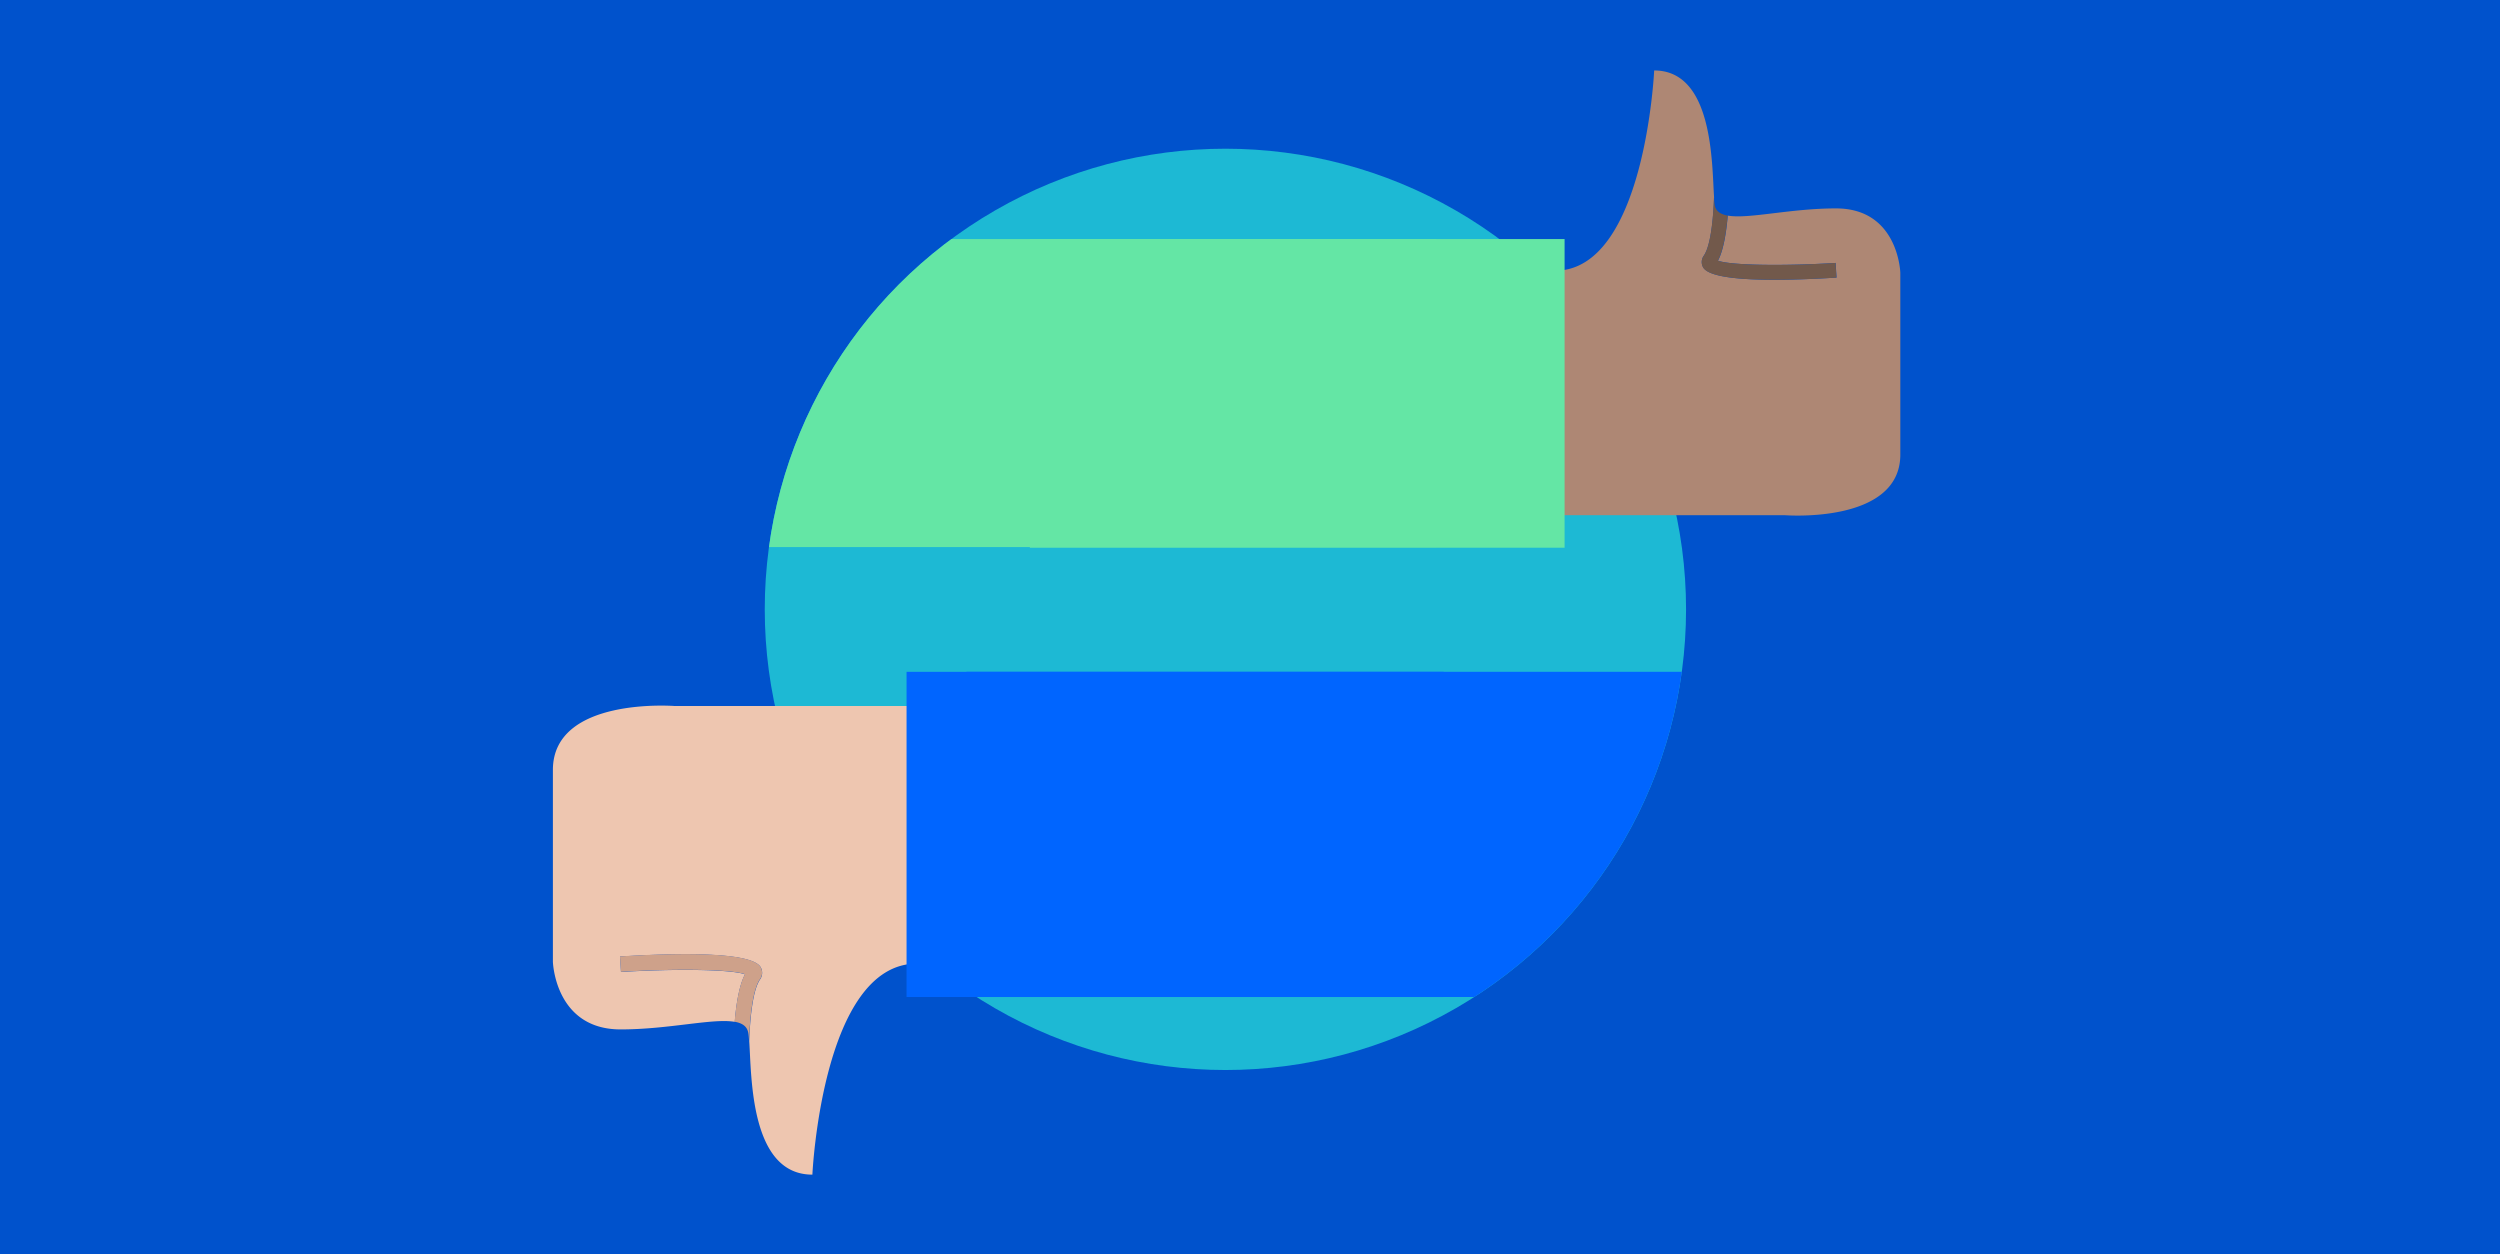 <svg id="Layer_1" data-name="Layer 1" xmlns="http://www.w3.org/2000/svg" xmlns:xlink="http://www.w3.org/1999/xlink" viewBox="0 0 622 312"><defs><style>.cls-1{fill:none;}.cls-2{fill:#0052cc;}.cls-3{clip-path:url(#clip-path);}.cls-4{fill:#1db9d4;}.cls-5{fill:#0065ff;}.cls-6{fill:#64e6a5;}.cls-7{fill:#72594b;}.cls-8{fill:#eec6b0;}.cls-9{fill:#cea18a;}.cls-10{fill:#ae8774;}</style><clipPath id="clip-path"><circle class="cls-1" cx="304.88" cy="151.61" r="114.61"/></clipPath></defs><title>sparring</title><rect class="cls-2" width="622" height="312"/><g class="cls-3"><circle class="cls-4" cx="304.88" cy="151.61" r="114.61"/><rect class="cls-5" x="240.44" y="167.15" width="183.92" height="80.91"/><rect class="cls-6" x="186.53" y="59.48" width="170.84" height="76.63"/><path class="cls-7" d="M386.15,77.87c1.75,3.06,16,2.84,27.72,2.12l-.15-3c-10,.62-21.5.58-24.45-.46,1.18-2.26,1.76-6,2-9.37-1.53-.27-2.5-1-2.71-2.25-.06-.39-.11-1-.14-1.53-.15,4.26-.67,10-2.12,12.12A2.24,2.24,0,0,0,386.15,77.87Z"/></g><path class="cls-8" d="M232.45,175.66H167.91s-30.35-2.4-30.35,15.9v47.71s.48,16.85,16.86,16.85c12,0,23-2.85,28.38-1.88.35-4.28,1.08-9,2.56-11.83-3.73-1.31-18.3-1.36-30.86-.58l-.23-3.85c14.74-.91,32.77-1.19,35,2.69a2.82,2.82,0,0,1-.19,3.05c-1.83,2.69-2.49,9.93-2.67,15.3.59,8.76.19,33.23,15.71,33.23,0,0,2.41-52.5,26-52.5S232.45,175.66,232.45,175.66Z"/><rect class="cls-5" x="225.55" y="167.15" width="133.65" height="80.91"/><path class="cls-9" d="M189.25,240.64c-2.21-3.89-20.24-3.59-35-2.69l.23,3.85c12.56-.78,27.13-.73,30.86.58-1.48,2.87-2.21,7.55-2.56,11.83,1.94.35,3.15,1.18,3.4,2.85.08.49.14,1.17.19,1.94.18-5.36.84-12.6,2.67-15.3A2.81,2.81,0,0,0,189.25,240.64Z"/><path class="cls-10" d="M382.72,128.18H444s28.8,2.29,28.8-15.08V67.85s-.46-16-16-16c-11.43,0-21.84,2.71-26.93,1.79-.33,4-1,8.5-2.43,11.22,3.53,1.25,17.36,1.29,29.27.56l.23,3.65c-14,.86-31.1,1.13-33.19-2.55a2.67,2.67,0,0,1,.18-2.93c1.74-2.56,2.36-9.42,2.53-14.52-.56-8.33-.18-31.54-14.9-31.54,0,0-2.29,49.82-24.68,49.82S382.72,128.18,382.72,128.18Z"/><rect class="cls-6" x="256.22" y="59.48" width="133.05" height="76.79"/><path class="cls-7" d="M423.72,66.52c2.09,3.67,19.21,3.4,33.19,2.55l-.23-3.65c-11.91.74-25.74.69-29.27-.56,1.41-2.72,2.09-7.17,2.43-11.22-1.83-.34-3-1.12-3.23-2.7-.07-.47-.13-1.12-.18-1.83-.17,5.09-.79,12-2.53,14.52A2.68,2.68,0,0,0,423.72,66.52Z"/></svg>